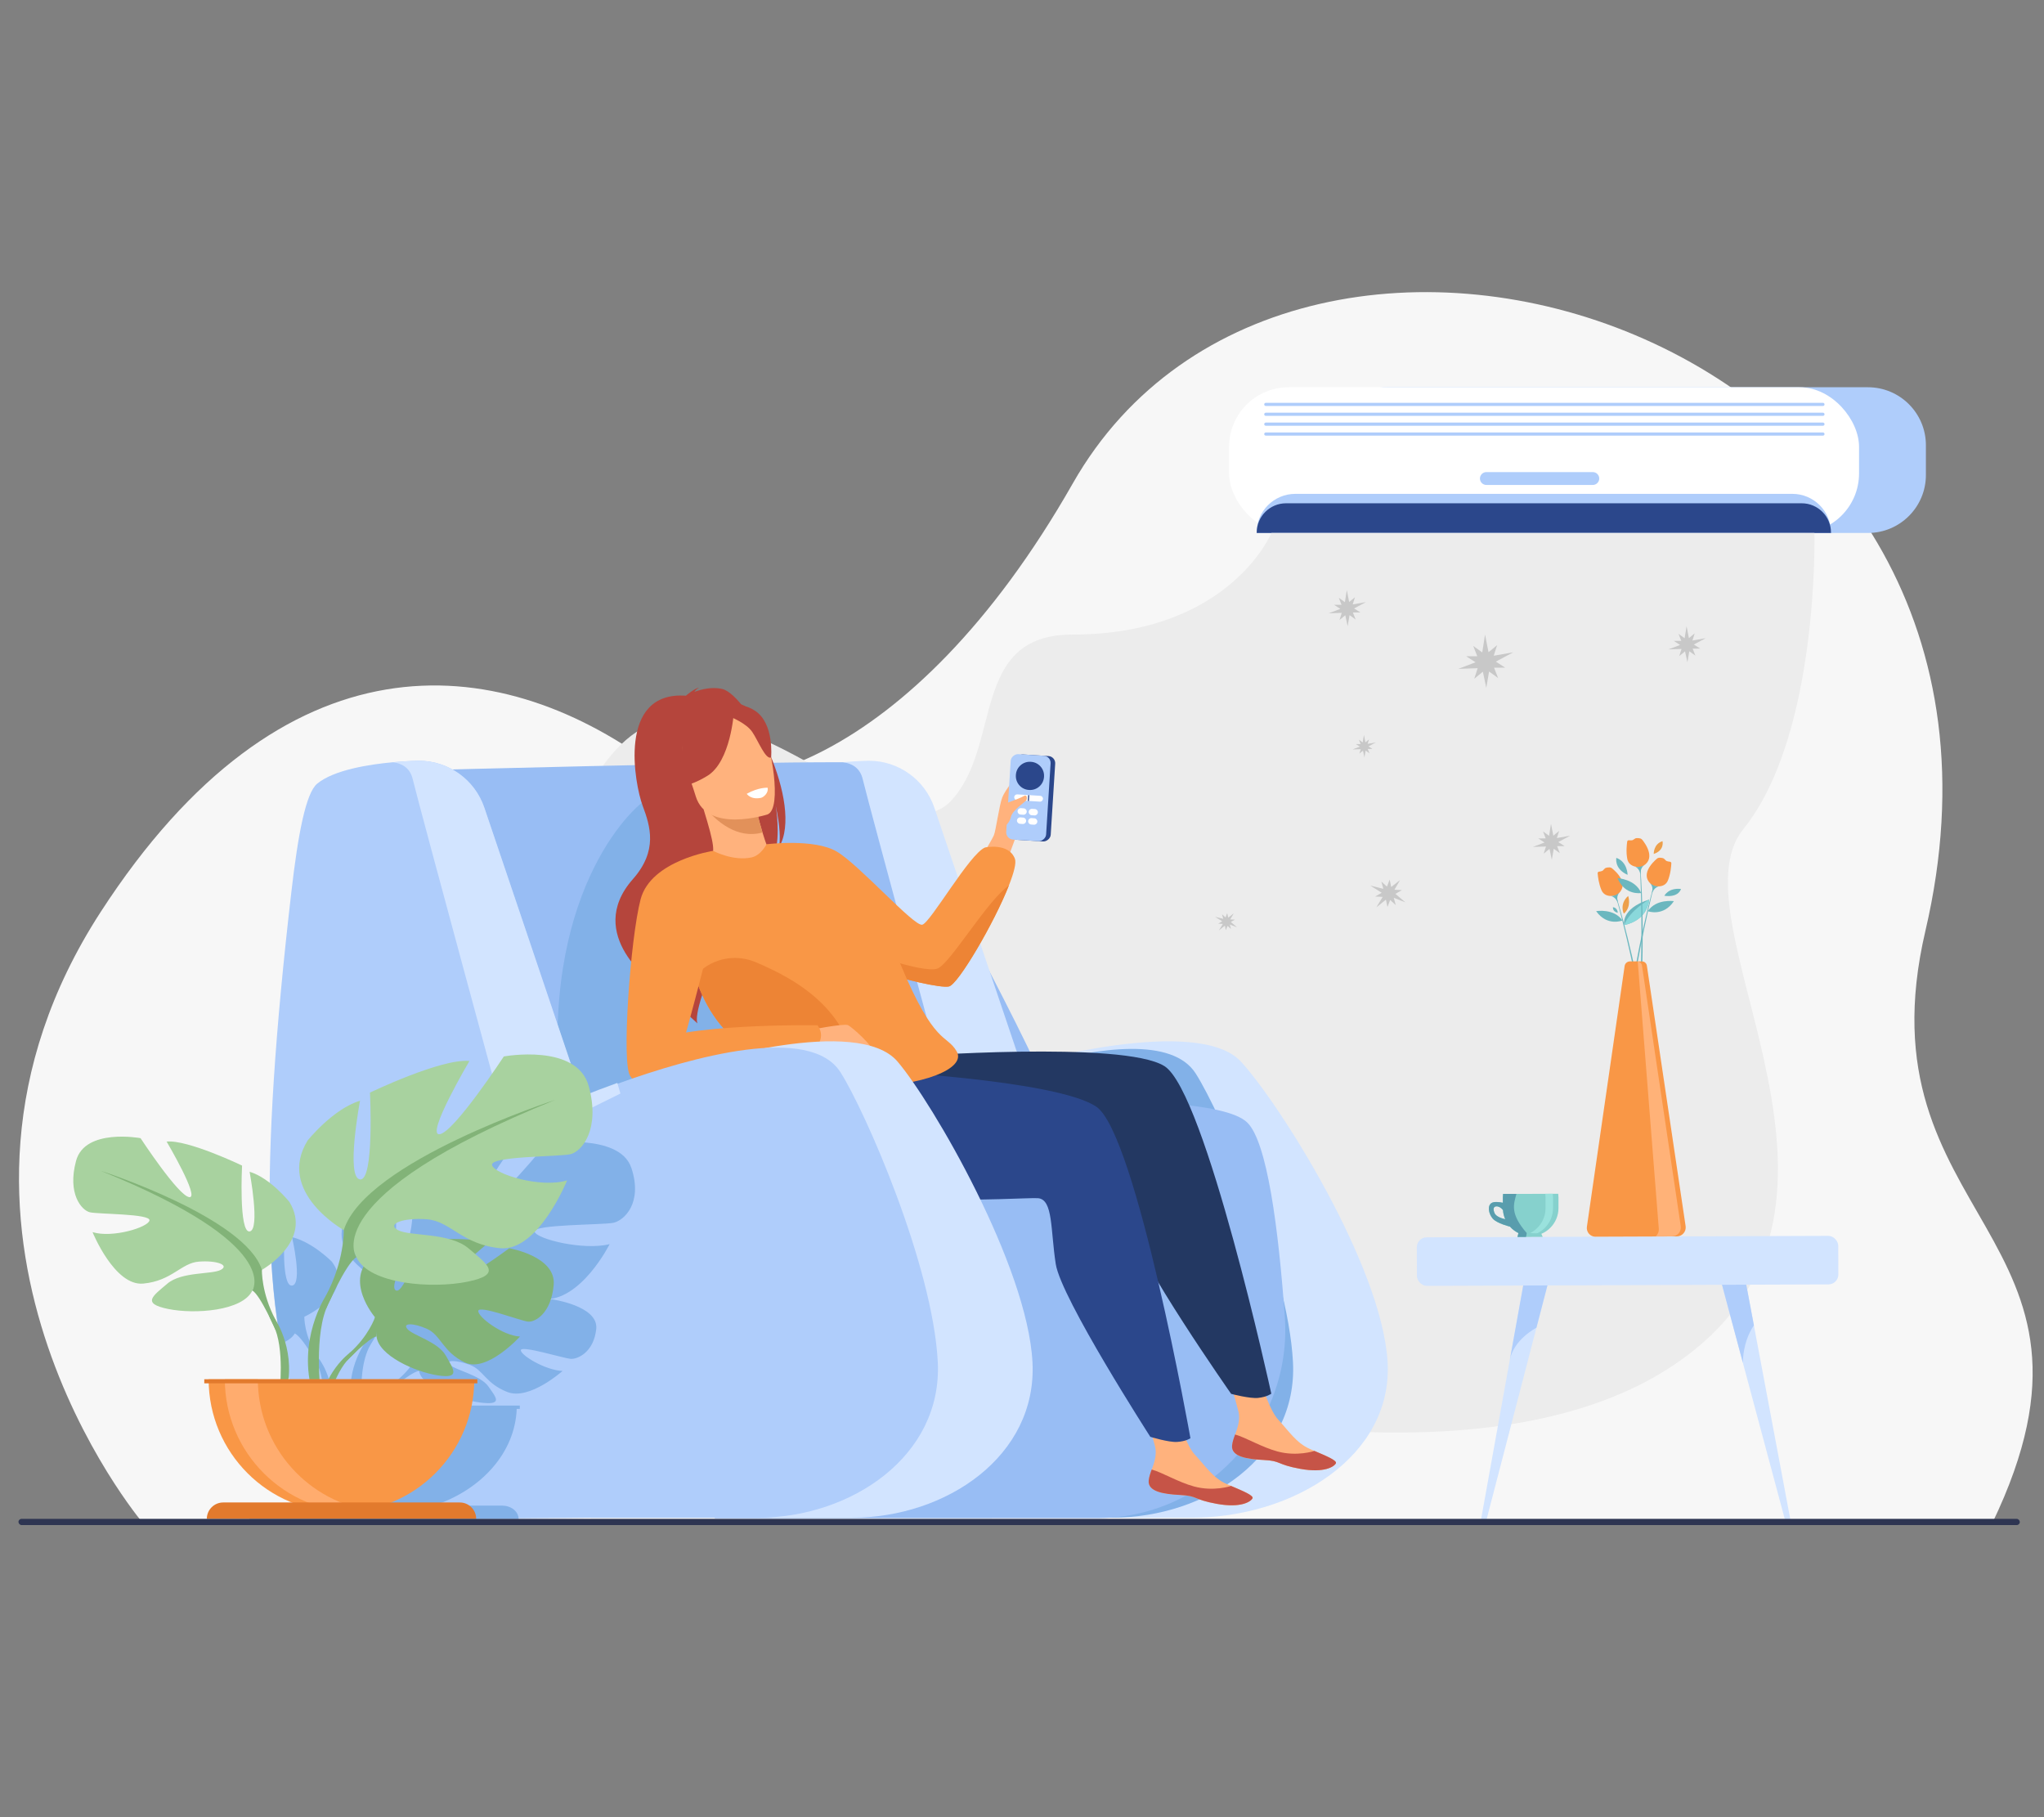 <?xml version="1.0" encoding="UTF-8"?>
<svg id="Layer_2" data-name="Layer 2" xmlns="http://www.w3.org/2000/svg" viewBox="0 0 540 480">
  <rect x="0" y="0" width="540" height="480" fill="#808080" stroke="none"/>
  <defs>
    <style>
      .cls-1 {
        fill: #2e3552;
      }

      .cls-1, .cls-2, .cls-3, .cls-4, .cls-5, .cls-6, .cls-7, .cls-8, .cls-9, .cls-10, .cls-11, .cls-12, .cls-13, .cls-14, .cls-15, .cls-16, .cls-17, .cls-18, .cls-19, .cls-20, .cls-21, .cls-22, .cls-23, .cls-24, .cls-25, .cls-26, .cls-27, .cls-28, .cls-29 {
        stroke-width: 0px;
      }

      .cls-2 {
        fill: #82b378;
      }

      .cls-3 {
        fill: #86d1cd;
      }

      .cls-4 {
        fill: #b5453c;
      }

      .cls-5 {
        fill: #c8c8c8;
      }

      .cls-6 {
        fill: #82b1e8;
      }

      .cls-7 {
        fill: #ececec;
      }

      .cls-8 {
        fill: #9ae2dd;
      }

      .cls-9 {
        fill: #f7f7f7;
      }

      .cls-10 {
        fill: #afcdfb;
      }

      .cls-11 {
        fill: #6bb7bf;
      }

      .cls-12 {
        fill: #ffb278;
      }

      .cls-13 {
        fill: #8ad8db;
      }

      .cls-14 {
        fill: #ed8435;
      }

      .cls-15 {
        fill: none;
      }

      .cls-16 {
        fill: #e27a2d;
      }

      .cls-17 {
        fill: #ffac6e;
      }

      .cls-18 {
        fill: #fff;
      }

      .cls-19 {
        fill: #a8d29f;
      }

      .cls-20 {
        fill: #ed9f4a;
      }

      .cls-21 {
        fill: #233862;
      }

      .cls-22 {
        fill: #e2915a;
      }

      .cls-23 {
        fill: #ffb27d;
      }

      .cls-24 {
        fill: #599dad;
      }

      .cls-25 {
        fill: #d2e4ff;
      }

      .cls-26 {
        fill: #98bdf4;
      }

      .cls-27 {
        fill: #c65447;
      }

      .cls-28 {
        fill: #2b478b;
      }

      .cls-29 {
        fill: #f99746;
      }
    </style>
  </defs>
  <g id="Layer_2-2" data-name="Layer 2">
    <g>
      <rect class="cls-15" width="540" height="480"/>
      <g>
        <path class="cls-9" d="m37.64,402.17s-65.36-77.44-11.05-161.27c48.18-74.38,104.36-69.3,145.58-39.11,17.56,12.86,68.17,1.58,111.25-74.1,58.75-103.22,262.38-40.62,225.25,118.19-17.97,76.85,54.68,79.64,17.66,156.46l-488.69-.16Z"/>
        <g>
          <g>
            <g>
              <path class="cls-10" d="m366.34,102.29h127.15c8.45,0,15.31,6.86,15.31,15.31v7.87c0,8.45-6.86,15.31-15.31,15.31h-127.15c-8.45,0-15.31-6.86-15.31-15.31v-7.87c0-8.45,6.86-15.31,15.31-15.31Z"/>
              <rect class="cls-18" x="324.71" y="102.29" width="166.43" height="38.49" rx="15.73" ry="15.73"/>
              <path class="cls-10" d="m342.21,130.45h131.31c5.63,0,10.2,4.57,10.2,10.2v.13h-151.72v-.13c0-5.63,4.57-10.2,10.2-10.2Z"/>
              <path class="cls-10" d="m481.6,107.24h-147.19c-.23,0-.42-.19-.42-.42h0c0-.23.19-.42.42-.42h147.19c.23,0,.42.19.42.42h0c0,.23-.19.42-.42.42Z"/>
              <path class="cls-10" d="m481.6,109.85h-147.19c-.23,0-.42-.19-.42-.42h0c0-.23.19-.42.42-.42h147.19c.23,0,.42.19.42.42h0c0,.23-.19.42-.42.42Z"/>
              <path class="cls-10" d="m481.6,112.46h-147.19c-.23,0-.42-.19-.42-.42h0c0-.23.19-.42.42-.42h147.19c.23,0,.42.19.42.42h0c0,.23-.19.42-.42.42Z"/>
              <path class="cls-10" d="m481.6,115.07h-147.19c-.23,0-.42-.19-.42-.42h0c0-.23.19-.42.42-.42h147.19c.23,0,.42.19.42.42h0c0,.23-.19.42-.42.42Z"/>
              <path class="cls-10" d="m420.8,128.1h-28.12c-.93,0-1.7-.76-1.7-1.7h0c0-.93.76-1.7,1.7-1.7h28.12c.93,0,1.7.76,1.7,1.7h0c0,.93-.76,1.7-1.7,1.7Z"/>
            </g>
            <path class="cls-28" d="m339.76,132.94h136.23c4.27,0,7.74,3.47,7.74,7.74v.1h-151.72v-.1c0-4.27,3.47-7.74,7.74-7.74Z"/>
          </g>
          <path class="cls-7" d="m335.9,140.78s-11.14,26.84-52.6,26.84c-27.34,0-18.37,29.65-32.23,44.1-13.86,14.45-48.05-28.02-77.56-20.78-29.51,7.24-55.7,114.48,7.69,141.93,63.38,27.46,196.15,69.25,259.58,28.61,63.43-40.65-.27-117.63,19.8-142.49,20.07-24.87,18.77-78.21,18.77-78.21h-143.45Z"/>
          <polygon class="cls-5" points="360.72 196.09 361.68 195.3 361.3 196.49 363.5 196.1 361.54 197.15 362.59 197.83 361.34 197.83 361.8 198.99 360.78 198.26 360.47 200.09 360.08 198.28 359.12 199.07 359.5 197.89 357.33 197.96 359.26 197.22 358.21 196.55 359.46 196.55 359 195.38 360.01 196.11 360.33 194.11 360.72 196.09"/>
          <polygon class="cls-5" points="356.43 159.02 357.97 157.76 357.36 159.66 360.86 159.04 357.74 160.72 359.41 161.79 357.42 161.79 358.15 163.65 356.54 162.48 356.03 165.4 355.41 162.52 353.87 163.78 354.48 161.88 351.03 162 354.1 160.83 352.43 159.75 354.42 159.75 353.69 157.89 355.31 159.06 355.81 155.87 356.43 159.02"/>
          <polygon class="cls-5" points="410.37 220.74 411.91 219.48 411.3 221.37 414.8 220.75 411.68 222.43 413.36 223.5 411.37 223.51 412.09 225.36 410.48 224.2 409.97 227.12 409.36 224.23 407.82 225.49 408.43 223.6 404.97 223.71 408.05 222.54 406.37 221.47 408.36 221.46 407.64 219.61 409.25 220.77 409.75 217.58 410.37 220.74"/>
          <polygon class="cls-5" points="323.06 244.05 321.82 243.98 322.9 243.36 321.01 242.17 323.17 242.71 322.84 241.51 323.77 242.34 324.21 241.18 324.47 242.4 325.94 241.26 325.01 242.86 326.25 242.92 325.17 243.54 326.82 244.95 324.9 244.19 325.22 245.4 324.3 244.56 323.85 245.72 323.6 244.5 322.01 245.77 323.06 244.05"/>
          <polygon class="cls-5" points="365.29 236.91 363.3 236.81 365.03 235.82 362.02 233.92 365.46 234.78 364.94 232.86 366.42 234.2 367.13 232.34 367.54 234.29 369.88 232.47 368.39 235.02 370.38 235.12 368.65 236.11 371.29 238.35 368.22 237.15 368.74 239.07 367.26 237.73 366.55 239.59 366.14 237.64 363.62 239.67 365.29 236.91"/>
          <polygon class="cls-5" points="393.25 172.28 395.52 170.42 394.62 173.21 399.78 172.3 395.18 174.77 397.65 176.36 394.71 176.37 395.78 179.1 393.4 177.38 392.66 181.68 391.75 177.43 389.48 179.29 390.38 176.5 385.28 176.67 389.82 174.94 387.35 173.35 390.28 173.35 389.21 170.62 391.59 172.33 392.33 167.62 393.25 172.28"/>
          <polygon class="cls-5" points="446.19 168.56 447.72 167.3 447.12 169.19 450.62 168.57 447.49 170.25 449.17 171.32 447.18 171.33 447.9 173.18 446.29 172.02 445.79 174.94 445.17 172.05 443.63 173.31 444.24 171.42 440.79 171.53 443.86 170.36 442.19 169.29 444.17 169.28 443.45 167.43 445.06 168.59 445.57 165.4 446.19 168.56"/>
        </g>
        <g>
          <path class="cls-25" d="m270.67,281.05s45.69-13.05,57.17-.63c10.05,10.88,37.32,53.94,38.75,79.42,1.39,24.76-24.82,41.05-51.78,41.05h-47.89l3.75-119.83Z"/>
          <path class="cls-6" d="m239.05,293.74s64.6-29.35,76.84-10.18c6.5,10.18,24.38,50.79,25.7,76.27,1.28,24.76-22.82,41.05-47.62,41.05h-44.04l-10.88-107.14Z"/>
          <path class="cls-26" d="m111.67,203.45s80.36-2.18,111.03-2.11c15.78.03,15.39,11.98,22.97,25.82,15.18,27.72,40.4,75.4,38.39,82.85-2.86,10.61-110.42,17.95-118.04,15.5-7.62-2.45-54.36-122.06-54.36-122.06Z"/>
          <path class="cls-6" d="m174.59,224.94s1.09-15.77-2.72-14.41c-3.81,1.36-28.01,23.39-24.2,75.33l11.15,9.52,85.12-14.14-69.34-56.29Z"/>
          <path class="cls-25" d="m282.79,288.86l-28.67,14.16s-24.57-90.32-26.2-97.21c-.73-3.07-2.97-4.18-5.22-4.47,3.97-.36,6.86-.39,6.86-.39,7.82,0,14.77,4.98,17.28,12.39,5.47,16.15,15.55,45.93,25.77,76.27,2.67-1.07,5.85-2.3,9.36-3.56l.82,2.81Z"/>
          <path class="cls-26" d="m225.41,293.75s92.65-8.2,104.07,2.73c5.3,5.08,8.28,28.08,9.95,51.26,2.08,28.92-21.36,53.66-50.18,53.25l-100.44.05,36.6-107.29Z"/>
          <g>
            <path class="cls-23" d="m268.52,205.13s-2.94,3.45-3.74,5.53c-.8,2.08-1.67,8.67-2.2,9.94-.54,1.27-3.48,6.09-3.48,6.09l6.36,2.27,6.85-18.61-3.77-5.22Z"/>
            <path class="cls-4" d="m190.74,181.97c-2.65-.59-5.41.09-7.27.78.33-.65,1.24-1.13,1.24-1.13-1.23.18-3.5,2.15-3.5,2.15-18.27-1.31-13.49,23.55-11.44,29.03,2.05,5.49,4.06,11.91-2.57,19.42-13.04,14.77,5.76,27.86,5.76,27.86.15.04,11.3,10.25,11.3,10.25-1.79-4.39,11.77-34.6,20.47-45.07,1.46-4.71.3-11.88.2-12.44,1.21,5.6,1.21,8.95.9,10.93,6.62-11.29-8.07-40.2-15.1-41.78Z"/>
            <g>
              <path class="cls-23" d="m325.51,381.84c-.27,2.88,3.75,3.59,8.4,3.82,4.65.23,3.25,1.18,9.62,2.34,6.37,1.15,8.93-.59,9.39-1.45.41-.76-2.55-1.96-5.71-3.31-.4-.17-.8-.34-1.19-.52-3.55-1.56-5.55-4.75-8.32-7.71-2.63-2.8-5.12-11.76-5.12-11.76l-8.66-1.85s2.43,8.07,3.28,11.51c.5,2.03-.24,4.29-.89,6.01-.35.94-.7,1.9-.8,2.91Z"/>
              <path class="cls-27" d="m333.91,385.65c4.65.23,3.25,1.18,9.62,2.34,6.37,1.15,8.93-.59,9.39-1.45.41-.76-2.55-1.96-5.71-3.31l-.05.05s-4.48,1.52-9.66.12c-4.22-1.14-8.29-3.66-11.2-4.48-.35.94-.7,1.9-.8,2.91-.27,2.88,3.75,3.59,8.4,3.82Z"/>
            </g>
            <path class="cls-21" d="m239.24,279.11s57.56-4.33,68.4,2.51c10.84,6.84,28.22,86.51,28.22,86.51,0,0-1.07.86-3.47,1.12-2.23.24-7.14-1.07-7.14-1.07,0,0-24.98-35.65-26.74-44.63-1.76-8.98-1.33-16.99-5.34-17.21-4.01-.21-53.95,6.07-61.5-7.24-7.55-13.31-1.31-26.48-1.31-26.48l8.87,6.49Z"/>
            <path class="cls-29" d="m266.54,233.89c-3.91,9.91-13.37,26.06-15.81,26.67-2.06.51-12.12-1.78-20.3-4.57-4.79-1.63-8.92-3.44-10.43-4.94-4.08-4.08-17.51-28.04-17.51-28.04,0,0,12.61-1.6,18.59,1.94,5.98,3.54,20.4,19.85,22.57,19.31,2.18-.54,12.51-18.76,16.59-20.4,0,0,6.25-1.36,7.89,2.99.41,1.09-.28,3.72-1.6,7.05Z"/>
            <g>
              <path class="cls-23" d="m303.48,391.08c-.27,2.88,3.75,3.59,8.4,3.82,4.65.23,3.25,1.18,9.62,2.34,6.37,1.15,8.93-.59,9.39-1.45.41-.76-2.55-1.96-5.71-3.31-.4-.17-.8-.34-1.19-.52-3.55-1.56-5.55-4.75-8.32-7.71-2.63-2.8-5.12-11.76-5.12-11.76l-8.66-1.85s2.43,8.07,3.28,11.51c.5,2.03-.24,4.29-.89,6.01-.35.94-.7,1.9-.8,2.91Z"/>
              <path class="cls-27" d="m311.88,394.9c4.65.23,3.25,1.18,9.62,2.34,6.37,1.15,8.93-.59,9.39-1.45.41-.76-2.55-1.96-5.71-3.31l-.05.05s-4.48,1.52-9.66.12c-4.22-1.14-8.29-3.67-11.2-4.48-.35.94-.7,1.9-.8,2.91-.27,2.88,3.75,3.59,8.4,3.82Z"/>
            </g>
            <path class="cls-14" d="m266.54,233.89c-3.91,9.91-13.37,26.06-15.81,26.67-2.06.51-12.12-1.78-20.3-4.57-3.39-2.89-5.46-5.38-5.8-5.89.27.1,19.33,7.33,23.11,5.71,3.43-1.47,13.12-18.02,18.8-21.91Z"/>
            <path class="cls-23" d="m204.2,225.82c.06,0-4.4,4.38-8.73,4.51-4.07.12-8.01-4-7.96-4.02,1.49-.8,1.28-3.13-1.62-12.5l.76-.08,12.82-1.3s.89,3.89,1.97,7.47c.91,3.01,1.96,5.81,2.75,5.92Z"/>
            <path class="cls-22" d="m199.47,212.43s.89,3.89,1.97,7.47c-6.82,1.87-12.28-3.2-14.79-6.18l12.82-1.3Z"/>
            <path class="cls-28" d="m227.97,282.68s51.14,2.42,61.7,9.68c10.56,7.26,24.83,87.54,24.83,87.54,0,0-1.11.82-3.51.98-2.24.15-7.09-1.35-7.09-1.35,0,0-23.57-36.59-24.98-45.63-1.41-9.04-.67-17.03-4.66-17.4-4-.37-54.14,3.97-61.18-9.63-7.03-13.59,14.89-24.19,14.89-24.19Z"/>
            <path class="cls-4" d="m185.01,212.79s-5.25-4.52-7.57-9.05c-1.65-3.23-3.78-16.44,9.51-18.5,0,0,3.81-.76,8,.52,3.33,1.02,8.56,3.84,7.47,16.26l-.02,4.09-17.4,6.68Z"/>
            <path class="cls-29" d="m228.25,287.03c-.45,0-1.08-.03-1.82-.08-2.99-.23-7.75-.87-9.42-1.37-14.07-4.2-27.59-9.39-33.34-27.61-.7-2.2-1.28-4.6-1.73-7.2l2.19-8.36,4.28-17.66s5.26,2.81,10.16,1.73c2.5-.56,3.93-3.48,3.93-3.48,0,0,26.48,10.37,35.46,31.85,8.97,21.48,12.05,18.22,14.77,22.84,2.72,4.62-9.34,9.25-24.47,9.34Z"/>
            <path class="cls-23" d="m202.77,215.13s-15.92,5.15-18.97-4.81c-3.05-9.96-7.17-16.01,2.87-19.72,10.04-3.71,13.19-.52,15.01,2.56,1.83,3.08,5.15,20.37,1.09,21.97Z"/>
            <path class="cls-4" d="m193.88,188.13s-.81,13.03-7.01,16.81c-6.2,3.78-9.66,2.87-9.66,2.87,0,0,3.91-5.67,2.79-13.15,0,0,8.87-11.09,13.88-6.53Z"/>
            <path class="cls-4" d="m193.08,189.41s4.07,1.61,5.64,3.91c1.57,2.29,3.53,7.41,5,6.77,0,0,.87-8.96-4.21-12.32-5.39-3.57-6.43,1.65-6.43,1.65Z"/>
            <path class="cls-14" d="m226.43,286.94c-2.99-.23-7.75-.87-9.42-1.37-14.07-4.2-27.59-9.39-33.34-27.61-.02-.13-.05-.27-.07-.4l1.95-1.54c3.99-3.14,9.38-3.86,14.06-1.88,11.11,4.69,26.38,13.2,26.83,32.8Z"/>
            <path class="cls-29" d="m188.41,224.75s-16.45,2.47-19.17,12.79c-2.72,10.32-5.14,44.04-2.69,46.7,2.45,2.66,9.76-.43,11.39-1.76,1.63-1.33,10.06-35.62,10.06-35.62,0,0,4.12-15.5.4-22.11Z"/>
            <path class="cls-23" d="m213.45,272.14s9.46-1.83,10.53-1.37c1.07.46,7.02,5.8,6.41,6.87-.61,1.07-3.05,1.83-5.8.92-2.75-.92-8.7-1.37-9.77-2.75-1.07-1.37-1.37-3.66-1.37-3.66Z"/>
            <path class="cls-29" d="m215.99,270.82s-36.93-.61-45.78,5.19c0,0-5.19,5.34-3.66,8.24,1.53,2.9,6.26,2.44,8.39,2.29,2.14-.15,39.52-8.7,39.52-8.7,0,0,4.27-3.2,1.53-7.02Z"/>
            <g>
              <rect class="cls-28" x="261.59" y="205.49" width="22.6" height="10.56" rx="1.89" ry="1.89" transform="translate(45.42 469.89) rotate(-86.4)"/>
              <rect class="cls-10" x="260.38" y="205.41" width="22.6" height="10.56" rx="1.89" ry="1.89" transform="translate(44.36 468.61) rotate(-86.4)"/>
              <path class="cls-28" d="m272.07,201.21h.09c2.03,0,3.68,1.65,3.68,3.68v.09c0,2.03-1.65,3.68-3.68,3.68h-.09c-2.03,0-3.68-1.65-3.68-3.68v-.09c0-2.03,1.65-3.68,3.68-3.68Z" transform="translate(13.39 -16.67) rotate(3.6)"/>
              <g>
                <path class="cls-18" d="m274.72,211.75l-6.06-.38c-.42-.03-.75-.39-.72-.82h0c.03-.42.39-.75.82-.72l6.06.38c.42.03.75.39.72.82h0c-.03.42-.39.75-.82.72Z"/>
                <rect class="cls-28" x="271.59" y="210.02" width=".3" height="1.54" transform="translate(13.8 -16.68) rotate(3.61)"/>
              </g>
              <g>
                <path class="cls-18" d="m270.35,215.21l-.73-.05c-.47-.03-.82-.44-.79-.9h0c.03-.47.43-.82.9-.79l.73.05c.47.03.82.44.79.9h0c-.03.47-.44.82-.9.79Z"/>
                <path class="cls-18" d="m273.3,215.39l-.73-.05c-.47-.03-.82-.43-.8-.9h0c.03-.47.44-.82.9-.79l.73.05c.47.03.82.44.79.9h0c-.03.47-.43.82-.9.79Z"/>
                <path class="cls-18" d="m270.2,217.65l-.73-.05c-.47-.03-.82-.44-.8-.9h0c.03-.47.44-.82.9-.79l.73.05c.47.03.82.44.79.9h0c-.03.47-.43.82-.9.79Z"/>
                <path class="cls-18" d="m273.15,217.84l-.73-.05c-.47-.03-.82-.43-.79-.9h0c.03-.47.43-.82.9-.79l.73.05c.47.03.82.44.79.9h0c-.03.47-.43.82-.9.79Z"/>
              </g>
            </g>
            <path class="cls-23" d="m264.51,212.59s4.22-1.34,6.14-2.4c.23-.13.52,0,.58.26.07.27.09.61-.09.92-.28.5-3.69,2.56-4.09,4.5-.33,1.61-2.62,4.14-3.39,1.62-.3-.99.85-4.9.85-4.9Z"/>
          </g>
          <path class="cls-25" d="m184.56,281.05s42.02-13.05,52.57-.63c9.25,10.88,34.32,53.94,35.64,79.42,1.28,24.76-22.82,41.05-47.62,41.05h-44.04l3.44-119.83Z"/>
          <path class="cls-10" d="m200.14,400.92h-44.04v-.02c-6.3.07-13.21.14-19.18.18-4.34.03-8.18.04-10.92.02-23.57-.14-38.82-8.53-47.1-29.34-1.91-4.8-3.45-10.26-4.63-16.43-1.69-8.81-2.66-19.07-2.95-30.94-.57-23.13,1.43-52.35,5.65-88.75,1.78-15.41,3.84-26.18,6.83-28.64,4.41-3.62,13.61-5.08,20.01-5.66h0c3.97-.36,6.86-.39,6.86-.39,7.82,0,14.77,5,17.28,12.42,5.47,16.2,15.55,46.07,25.77,76.49,2.67-1.07,5.85-2.3,9.36-3.57,20.07-7.25,50.91-15.73,58.97-3.05,6.5,10.21,24.38,50.93,25.7,76.5,1.28,24.83-22.82,41.17-47.62,41.17Z"/>
          <path class="cls-25" d="m163.91,288.86l-28.67,14.16s-24.57-90.32-26.2-97.21c-.73-3.07-2.97-4.18-5.22-4.47,3.97-.36,6.86-.39,6.86-.39,7.82,0,14.77,4.98,17.28,12.39,5.47,16.15,15.55,45.93,25.77,76.27,2.67-1.07,5.85-2.3,9.36-3.56l.82,2.81Z"/>
          <path class="cls-6" d="m166.77,308.45c-3.11-9.31-22.45-6.4-22.45-6.4,0,0-13.14,16.29-16.96,16.68-3.82.39,7.88-15.7,7.88-15.7-7.4-.58-26.28,6.78-26.28,6.78,0,0,1.2,19-2.63,18.62-3.82-.39,0-16.87,0-16.87-7.17,1.75-13.86,8.53-13.86,8.53-8.36,11.05,9.56,19.2,9.56,19.2,0,0,.24,6.59-4.78,14.15,0,0-6.31,7.77-4.28,17.83h-5.55c1.06-7.24-3.39-12.72-3.39-12.72-3.8-5.74-3.62-10.74-3.62-10.74,0,0,13.59-6.18,7.25-14.56,0,0-5.07-5.15-10.51-6.47,0,0,2.9,12.5,0,12.8-2.9.29-1.99-14.12-1.99-14.12,0,0-1.55-.61-3.84-1.41.29,11.83,1.26,22.06,2.95,30.85,1.68-.67,2.97-1.56,3.61-2.67.11-.19.21-.38.32-.55-.15.36-.32.55-.32.55,1.3.62,3.26,3.56,4.61,5.82.19.39.5.92.95,1.63.18.33.33.6.44.79,1.57,3.18,1.63,7.81,1.45,10.81h-20.15v.87h1.17c.43,11.59,9.38,21.43,21.94,25.55h-18.11c-2.39,0-4.33,1.57-4.33,3.52h71.16c0-.24-.03-.48-.09-.71-.4-1.6-2.15-2.81-4.24-2.81h-18.11c12.56-4.12,21.51-13.96,21.94-25.55h.82v-.87h-37.4c.86-1.54,1.92-3.05,3.16-4.14.14-.12.33-.28.57-.47.61-.46,1.04-.81,1.33-1.06,1.88-1.47,4.49-3.34,5.74-3.52,0,0-.06-.19-.05-.51.02.17.04.33.05.51.43,4.09,10.2,7.66,16.22,8.39,6.01.73,4.16-1.27,2.08-4.25-2.07-2.97-8.63-4.3-10.12-5.68-1.5-1.37,1.6-1.37,5.22-.03,3.62,1.34,4.12,4.92,9.93,7.18,5.81,2.26,14.56-5.57,14.56-5.57-4.63-.19-11.24-4.27-11.01-5.52.24-1.25,11.23,2.15,13.1,2.32,1.88.16,6.15-1.73,6.81-7.88.66-6.14-11.74-7.85-11.74-7.85,0,0-2.86,1.73-6.09,3.46-.64-.67-1.67-1.41-2.88-2.24,1.07-.77,2.03-1.42,2.62-1.83,1.19.26,2.5.46,3.95.58,10.03.77,17.68-14.54,17.68-14.54-6.93,1.75-19.35-1.36-19.83-3.3-.48-1.94,17.92-1.75,20.78-2.33,2.87-.58,7.88-5.23,4.78-14.54Zm-61.39,36.65s-.23-.27-.42-.73c.13.23.27.47.42.73Zm-1.8,20.52s-3.29,1.98-5.59,5.65h-2.37c-.29-3.85-.41-10.72,1.85-15.3.13-.25.33-.6.57-1.03.3-.48.55-.89.76-1.25.21-.36.37-.66.5-.91,1.79-2.98,4.37-6.86,6.09-7.67.42.74,1.07,1.4,1.89,1.99-3.26,4.94,3.02,10.89,3.02,10.89,0,0-1.65,4-6.71,7.64Zm12.23-13.39c-.57-.24-.53-1.04-.16-2.1.79.15,1.6.27,2.43.38-.83,1.22-1.64,1.98-2.27,1.72Zm14.15-11.02c-5.14-1.15-11.33-.94-13.6-1.92-3.11-1.36,1.43-2.72,7.64-2.33,4.18.26,6.95,2.63,11.38,4.38-1.72-.12-3.62-.15-5.42-.13Z"/>
          <g>
            <g>
              <path class="cls-2" d="m99.07,347.95s-8.54-9.97-.53-16.3c0,0,5.86-3.55,10.63-3.26,0,0-6.77,11.35-4.58,12.47,2.19,1.13,6.63-13.19,6.63-13.19,0,0,13.33-1.29,17.61.77,0,0-11.39,9.32-8.99,9.88,2.4.55,14.7-8.6,14.7-8.6,0,0,12.4,2.11,11.74,9.68-.66,7.57-4.93,9.9-6.81,9.7-1.88-.2-12.87-4.4-13.11-2.86-.24,1.54,6.37,6.57,11.01,6.8,0,0-8.74,9.64-14.56,6.86-5.81-2.78-6.31-7.19-9.93-8.85-3.62-1.65-6.72-1.65-5.22.04,1.5,1.69,8.05,3.33,10.12,6.99,2.07,3.66,3.93,6.14-2.08,5.23-6.01-.9-15.79-5.3-16.22-10.34l-.43-5.04Z"/>
              <g>
                <path class="cls-2" d="m140.2,339.62s-33.69-1.3-41.13,8.34c0,0-1.65,4.93-6.71,9.41l-.79,2.15s5.84-6.15,7.93-6.53c0,0-3.27-11.94,40.7-13.37Z"/>
                <path class="cls-2" d="m92.36,357.37s-7.23,5.35-7.73,14.9l1.31.12s2.31-9.88,6.48-13.74c4.17-3.86-.06-1.28-.06-1.28Z"/>
              </g>
            </g>
            <g>
              <path class="cls-19" d="m69.2,335.42s13.59-7.61,7.25-17.94c0,0-5.07-6.34-10.51-7.97,0,0,2.9,15.4,0,15.77-2.9.36-1.99-17.4-1.99-17.4,0,0-14.32-6.89-19.93-6.34,0,0,8.88,15.04,5.98,14.68-2.9-.36-12.87-15.58-12.87-15.58,0,0-14.68-2.72-17.03,5.98-2.36,8.7,1.45,13.05,3.62,13.59,2.17.54,16.13.36,15.77,2.17-.36,1.81-9.79,4.71-15.04,3.08,0,0,5.8,14.32,13.41,13.59,7.61-.72,9.97-5.44,14.68-5.8,4.71-.36,8.15.91,5.8,2.17-2.36,1.27-10.33.42-14.13,3.65-3.81,3.24-6.89,5.23.18,6.68,7.07,1.45,19.75.54,22.29-4.89l2.54-5.44Z"/>
              <g>
                <path class="cls-2" d="m26.79,309.32s38.06,12.32,42.4,26.1c0,0-.18,6.16,3.62,13.23v2.72s-3.99-9.24-6.16-10.51c0,0,8.52-11.96-39.87-31.53Z"/>
                <path class="cls-2" d="m72.82,348.65s5.87,8.91,2.52,19.76l-1.51-.41s1.47-11.95-1.6-17.96c-3.07-6.01.59-1.4.59-1.4Z"/>
              </g>
            </g>
            <g>
              <path class="cls-19" d="m90.82,324.92s-17.92-10.03-9.56-23.65c0,0,6.69-8.36,13.85-10.51,0,0-3.82,20.3,0,20.78,3.82.48,2.63-22.93,2.63-22.93,0,0,18.87-9.08,26.28-8.36,0,0-11.71,19.83-7.88,19.35,3.82-.48,16.96-20.54,16.96-20.54,0,0,19.35-3.58,22.45,7.88,3.11,11.47-1.91,17.2-4.78,17.92-2.87.72-21.26.48-20.78,2.87.48,2.39,12.9,6.21,19.83,4.06,0,0-7.64,18.87-17.68,17.92-10.03-.96-13.14-7.17-19.35-7.64-6.21-.48-10.75,1.19-7.64,2.87,3.11,1.67,13.62.55,18.63,4.81,5.02,4.26,9.08,6.89-.24,8.8-9.32,1.91-26.04.72-29.38-6.45l-3.34-7.17Z"/>
              <g>
                <path class="cls-2" d="m146.72,290.52s-50.16,16.24-55.9,34.4c0,0,.24,8.12-4.78,17.44v3.58s5.26-12.18,8.12-13.86c0,0-11.23-15.77,52.55-41.56Z"/>
                <path class="cls-2" d="m86.04,342.36s-7.74,11.75-3.33,26.05l1.99-.53s-1.93-15.75,2.12-23.67-.78-1.84-.78-1.84Z"/>
              </g>
            </g>
            <path class="cls-29" d="m90.21,399.42c19.38,0,35.09-15.71,35.09-35.09H55.12c0,19.38,15.71,35.09,35.09,35.09Z"/>
            <path class="cls-17" d="m98.85,399.15c-1.43.18-2.88.27-4.36.27-19.38,0-35.09-15.71-35.09-35.09h8.72c0,17.91,13.41,32.68,30.73,34.83Z"/>
            <path class="cls-16" d="m125.79,401.2H54.64c0-2.39,1.94-4.33,4.33-4.33h62.5c2.39,0,4.33,1.94,4.33,4.33h0Z"/>
            <rect class="cls-16" x="53.97" y="364.32" width="72.14" height="1.08"/>
          </g>
          <path class="cls-18" d="m197.28,209.68s1,1.61,3.7,1.08c.77-.15,2.11-1.34,1.82-2.68,0,0-2.38-.17-5.52,1.6Z"/>
        </g>
        <g>
          <g>
            <path class="cls-25" d="m409.1,338.43l-3.19,12.28h0s-13.3,51.12-13.3,51.12h-1.42s7.64-42.39,7.64-42.39c0-.04.02-.08.03-.13l3.78-20.97,6.47.09Z"/>
            <path class="cls-10" d="m409.1,338.43l-3.19,12.28h0c-.19.1-6.07,3.17-7.05,8.6l3.78-20.97,6.47.09Z"/>
            <path class="cls-25" d="m473.01,401.53h-1.42s-11.14-41.55-11.14-41.55h0s-2.53-9.46-2.53-9.46h0s-3.28-12.26-3.28-12.26l6.47-.13,2.25,11.97,1.68,8.97s.02.09.03.13l7.95,42.33Z"/>
            <path class="cls-10" d="m463.35,350.1c-1.19,1.74-2.82,5.01-2.9,9.87l-2.53-9.45h0s-3.28-12.26-3.28-12.26l6.47-.13,2.25,11.97Z"/>
            <rect class="cls-25" x="374.32" y="326.63" width="111.34" height="12.82" rx="2.61" ry="2.61" transform="translate(-1.22 1.59) rotate(-.21)"/>
          </g>
          <g>
            <g>
              <path class="cls-11" d="m437.92,307.78s-6.65,2.73-11.4-4.04c0,0,7.67-1.33,11.4,4.04Z"/>
              <path class="cls-11" d="m438.38,304.99s.46-2.38,3.25-2.47c0,0-1.04,2.41-3.25,2.47Z"/>
              <path class="cls-11" d="m436.92,291.08s-3.22.36-4.45-3.17c0,0,3.5.38,4.45,3.17Z"/>
              <g>
                <path class="cls-11" d="m429.09,244.36c6.51-1.42,6.6-6.75,6.6-6.75-7.66,2.45-6.6,6.75-6.6,6.75Z"/>
                <path class="cls-11" d="m428.64,243.14s-4.06,1.66-6.96-2.47c0,0,4.68-.81,6.96,2.47Z"/>
                <path class="cls-11" d="m437.85,323.4l.84.96c.13.15.37.05.37-.14-.15-27.41-3.72-51.75-6.69-66.11-3.25-15.67-6.52-24.93-6.55-25.02h0c.03.09,2.99,9.5,6.22,25.13,2.98,14.38,6.4,33.18,5.67,64.81,0,.14.05.27.14.37Z"/>
                <path class="cls-29" d="m425.86,229.35c1.04.83,5.03,4.37,1.18,7.13,0,0-2.95.95-3.94-1.33-.75-1.74-.96-3.67-1.02-4.49-.01-.21.15-.4.36-.42.23-.02.53-.07.83-.19.37-.14.55-.7,1.04-.82.31-.08.62-.14.99-.11.2.02.4.1.56.23Z"/>
                <path class="cls-11" d="m428.09,235.48s-1.17.95-.73,2.45v.56s-.3-1.39-1.75-1.82c0,0,1.3.14,2.48-1.19Z"/>
                <path class="cls-13" d="m429.09,244.36c6.51-1.42,6.6-6.75,6.6-6.75,0,0-5.15,2.85-6.6,6.75Z"/>
              </g>
              <g>
                <path class="cls-11" d="m435.33,240.69s4.1,1.55,6.89-2.66c0,0-4.7-.68-6.89,2.66Z"/>
                <path class="cls-11" d="m428.33,321.16l-.82.99c-.12.15-.37.06-.37-.13-.6-27.41,2.3-51.84,4.88-66.27,2.82-15.75,5.83-25.1,5.86-25.19h0c-.03.09-2.72,9.58-5.53,25.29-2.59,14.46-5.49,33.34-3.89,64.94,0,.14-.04.27-.13.37Z"/>
                <path class="cls-29" d="m437.74,226.82c-1.02.86-4.91,4.51-.99,7.16,0,0,2.98.87,3.9-1.43.71-1.76.86-3.7.9-4.52,0-.21-.16-.39-.37-.41-.23-.02-.53-.06-.84-.17-.37-.13-.57-.68-1.07-.79-.31-.07-.63-.13-.99-.09-.2.02-.39.11-.55.25Z"/>
                <path class="cls-11" d="m435.68,233.01s1.2.92.8,2.43v.56s.28-1.4,1.71-1.87c0,0-1.3.18-2.51-1.12Z"/>
              </g>
              <g>
                <path class="cls-11" d="m433.58,235.89s-4.32.74-6.25-3.93c0,0,4.75.23,6.25,3.93Z"/>
                <path class="cls-11" d="m425.07,316.22l.61,1.13c.09.17.35.13.39-.06,5.83-26.79,7.66-51.32,7.88-65.98.25-16-.92-25.75-.94-25.85h0c.01.1.84,9.92.59,25.88-.23,14.69-.99,33.78-8.6,64.49-.03.13,0,.27.06.39Z"/>
                <path class="cls-29" d="m433.87,221.82c.84,1.04,3.96,5.36-.4,7.22,0,0-3.09.28-3.56-2.15-.36-1.86-.14-3.79-.02-4.61.03-.21.23-.35.44-.33.23.03.53.04.86,0,.39-.06.69-.56,1.2-.57.32,0,.64,0,.99.1.2.06.36.19.49.35Z"/>
                <path class="cls-11" d="m434.71,228.29s-1.35.67-1.25,2.24l-.11.55s0-1.43-1.32-2.16c0,0,1.24.42,2.68-.62Z"/>
              </g>
              <path class="cls-11" d="m429.99,231.09s-.01-3.42-2.97-4.49c0,0-.64,2.86,2.97,4.49Z"/>
              <path class="cls-20" d="m436.9,225.56s-.1-2.61,2.32-3.37c0,0,.59,2.43-2.32,3.37Z"/>
              <path class="cls-20" d="m429.03,241.31c-.09.08-1.27-2.54,1.11-4.65,0,0,1.01,2.8-1.11,4.65Z"/>
              <path class="cls-11" d="m427.36,241.11c.07.02.01-1.3-1.23-1.49,0,0-.21,1.1,1.23,1.49Z"/>
              <path class="cls-11" d="m439.7,236.62s1.04-2.17,4.39-1.81c0,0-.49,2.32-4.39,1.81Z"/>
            </g>
            <path class="cls-29" d="m421.53,326.67l21.46-.08c1.44,0,2.54-1.29,2.33-2.71l-10.24-68.82c-.1-.64-.65-1.12-1.3-1.11h-3.19c-.69.01-1.28.52-1.38,1.21l-9.97,68.89c-.2,1.39.88,2.64,2.29,2.63Z"/>
            <path class="cls-12" d="m438.23,324.52l-5.56-70.56c.57.07,1.04.52,1.12,1.1l10.24,68.82c.21,1.43-.89,2.71-2.33,2.71l-4.29.02c.55-.5.88-1.26.82-2.09Z"/>
          </g>
          <g>
            <path class="cls-3" d="m411.66,315.33l-14.57.05c-.04.3-.06.61-.06.92v1.41c-.96-.2-2.31-.36-2.99.07-1.15.72-.79,2.81.3,4.1,1.09,1.29,4.56,2.13,4.56,2.13,1.11,1.24,2.62,2.11,4.33,2.38.38.06.78.09,1.18.09,4.04-.01,7.33-3.33,7.32-7.37v-2.86c-.01-.31-.03-.62-.07-.92Zm-16.84,5.08c-.47-1.2-.16-1.65.36-1.74.58-.11,1.38.29,1.88.98.06.85.27,1.66.6,2.41-.82-.19-2.47-.7-2.84-1.65Z"/>
            <path class="cls-8" d="m410.22,315.33h-1.97c.04.31.06.62.06.93v2.86c.02,3.7-2.74,6.8-6.32,7.3.32.05.65.07.99.07,4.04-.01,7.33-3.33,7.31-7.37v-2.86c-.01-.31-.03-.62-.07-.92Z"/>
            <polygon class="cls-3" points="400.89 326.74 407.56 326.72 407.17 325.82 401.18 325.62 400.89 326.74"/>
            <path class="cls-24" d="m403.33,325.69c-4.42-5.08-3.48-7.56-2.7-10.33h-3.53c-.04.31-.06.62-.06.93v1.41c-.96-.2-2.31-.36-2.99.07-1.15.72-.79,2.81.3,4.1,1.09,1.29,4.56,2.13,4.56,2.13.63.71,1.4,1.29,2.25,1.71l-.26,1.03h2.26s.06-.37.06-.37c0,0,.02,0,.03,0l.09-.69Zm-8.5-5.28c-.47-1.2-.16-1.65.36-1.74.58-.11,1.38.29,1.88.98.06.85.27,1.66.6,2.41-.82-.19-2.47-.7-2.84-1.65Z"/>
          </g>
        </g>
        <rect class="cls-1" x="4.88" y="401.2" width="528.73" height="1.64" rx=".81" ry=".81"/>
      </g>
    </g>
  </g>
</svg>